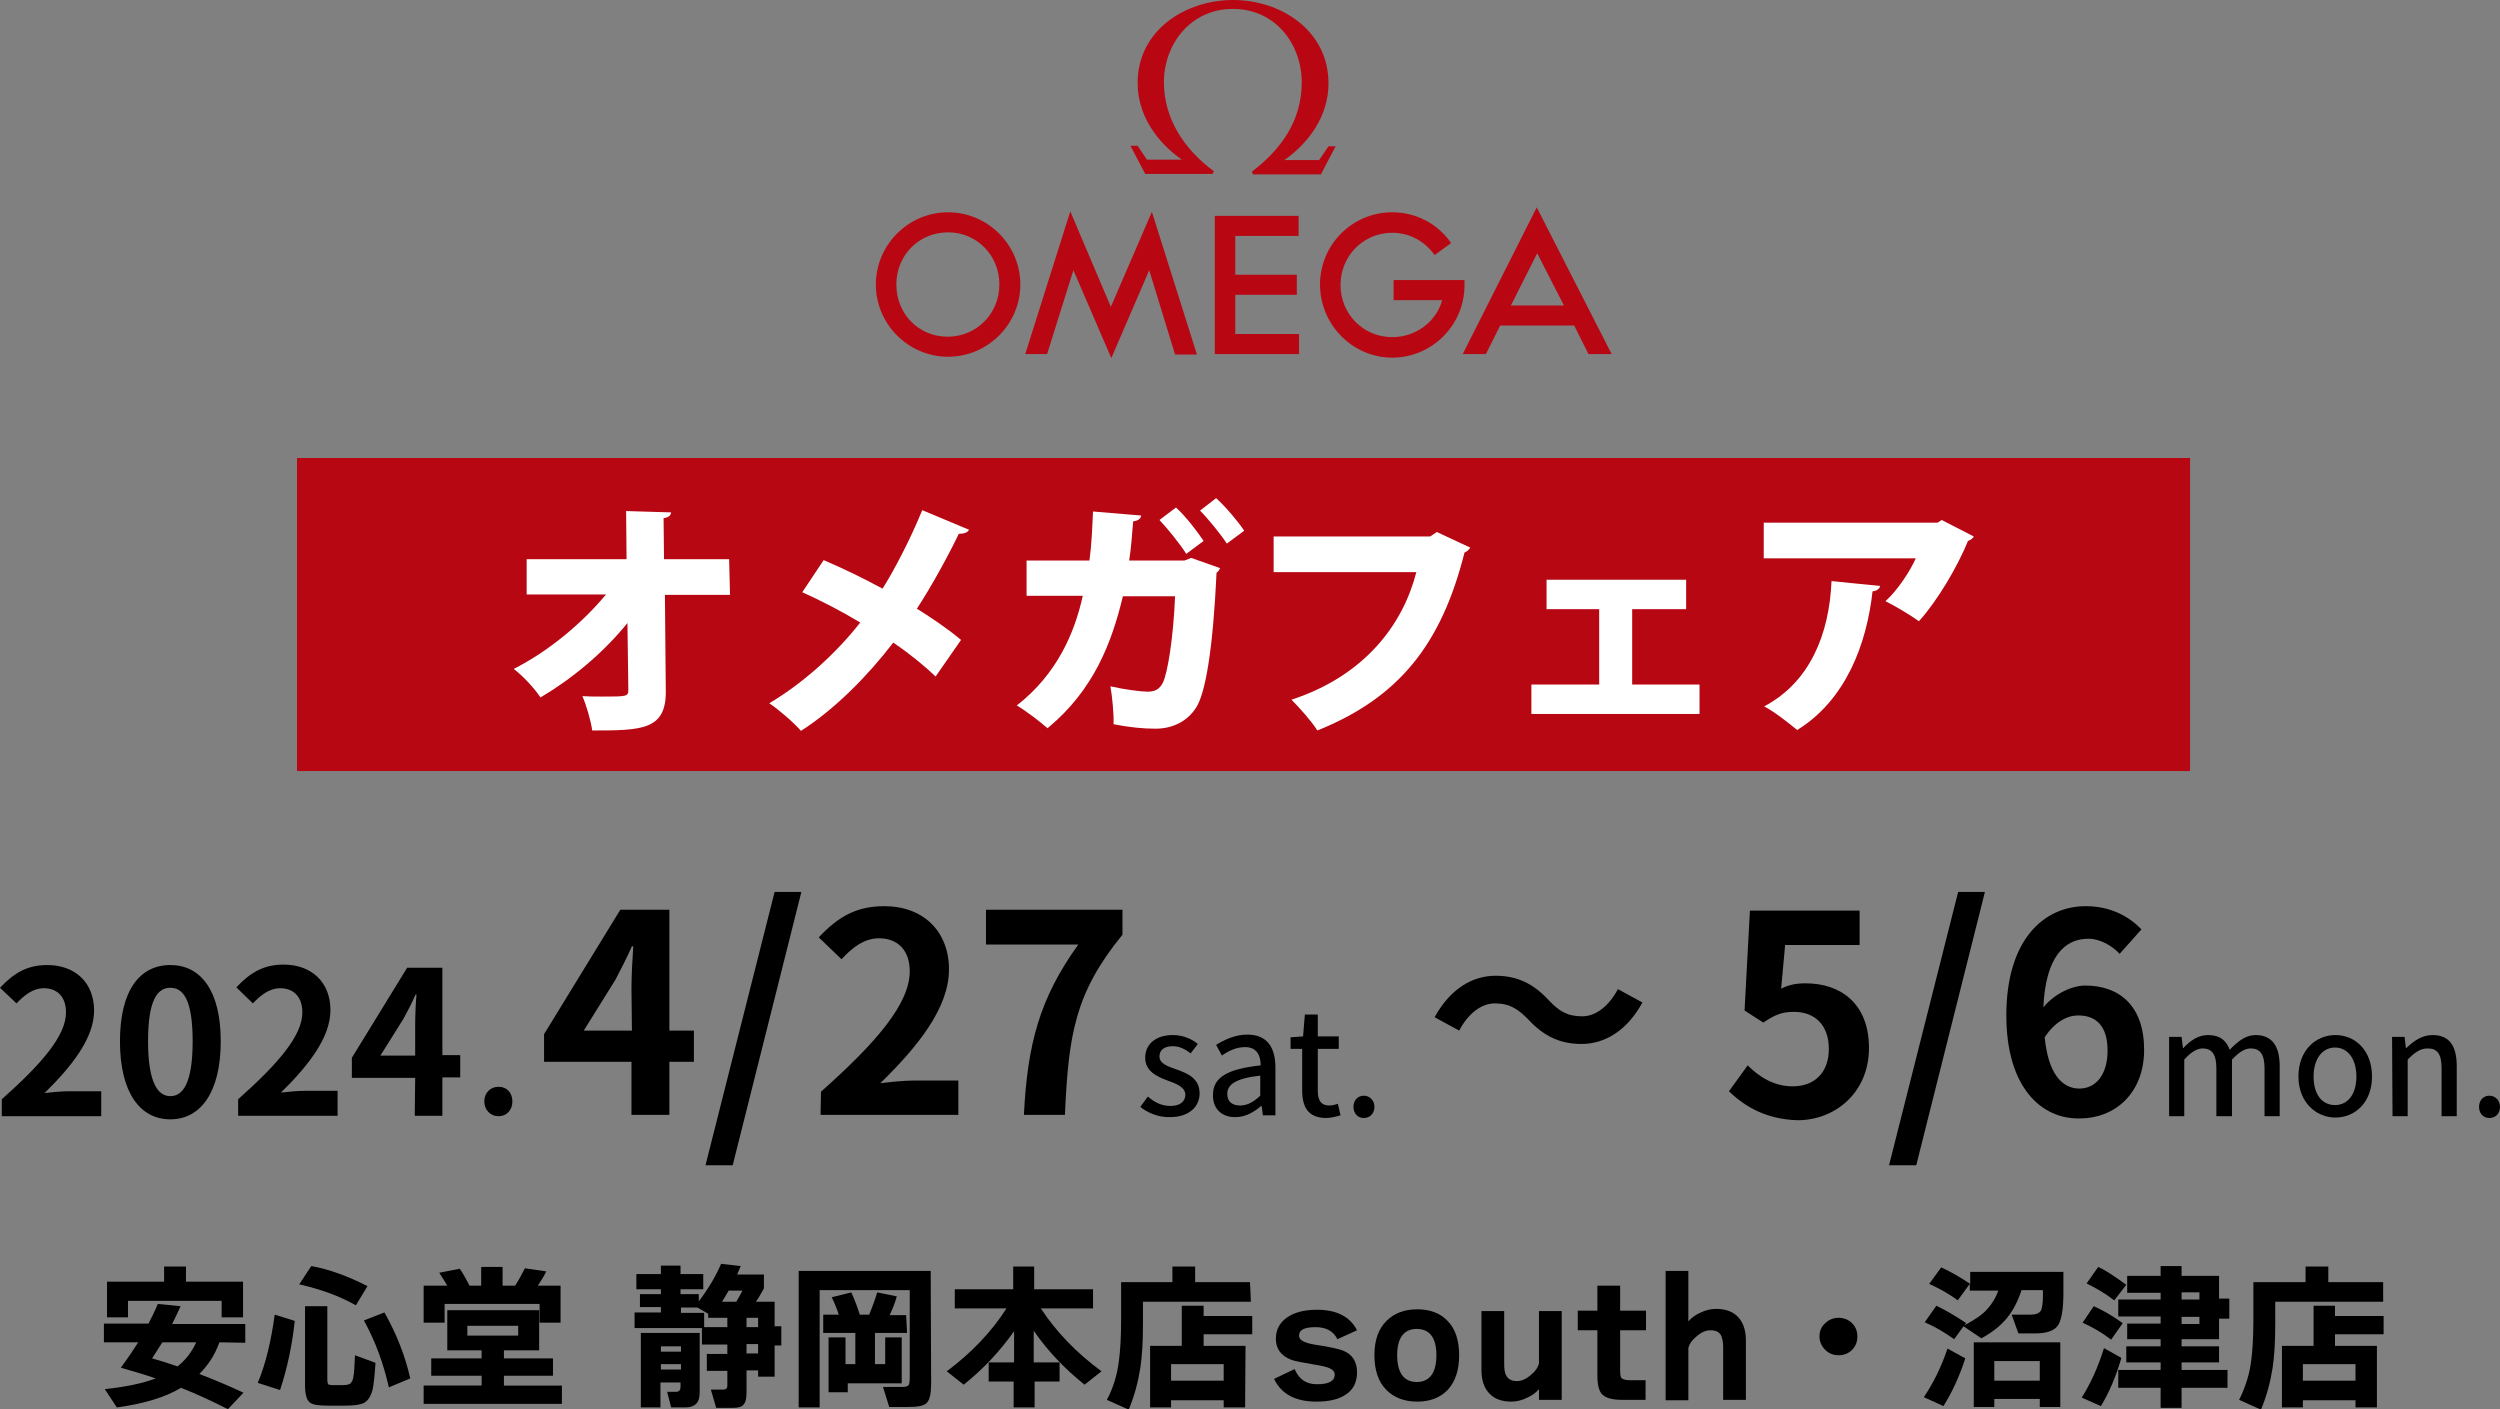 <?xml version="1.0" encoding="utf-8"?>
<!-- Generator: Adobe Illustrator 28.3.0, SVG Export Plug-In . SVG Version: 6.00 Build 0)  -->
<svg version="1.1" id="_レイヤー_2" xmlns="http://www.w3.org/2000/svg" xmlns:xlink="http://www.w3.org/1999/xlink" x="0px"
	 y="0px" viewBox="0 0 560.6 316" style="enable-background:new 0 0 560.6 316;" xml:space="preserve">
<rect x="0" y="0" width="560.6" height="316" fill="#808080" stroke="none"/>
<style type="text/css">
	.st0{fill:#B80712;}
	.st1{fill:#B70712;}
	.st2{fill:#FFFFFF;}
</style>
<g>
	<path class="st0" d="M276.5,2c9.5,0,15.4,7.9,15.4,16.5s-4.7,15.1-11.2,20l0.3,0.6h15.2l3.3-6.3h-1.6l-2.1,3.1H288
		c5.4-3.8,9.9-9.8,9.9-17.2C297.9,6.8,287.2,0,276.5,0s-21.4,6.8-21.4,18.6c0,7.4,4.5,13.4,9.9,17.2h-7.8l-2.1-3.1h-1.6l3.3,6.3
		h15.1l0.3-0.6c-6.5-4.8-11.2-11.6-11.2-20S266.9,2,276.5,2L276.5,2L276.5,2z M196.4,63.8c0,8.9,7.3,16.2,16.2,16.2
		s16.2-7.3,16.2-16.2s-7.3-16.2-16.2-16.2S196.4,54.9,196.4,63.8L196.4,63.8z M234.8,79.4l5.9-18.8l8.5,19.7l8.5-19.7l5.8,18.9h4.9
		l-10.1-32l-9.2,21.3L240,47.4l-10.1,32L234.8,79.4L234.8,79.4z M224.1,63.8c0,6.5-5.1,11.7-11.6,11.7S201,70.4,201,63.8
		s5.1-11.7,11.6-11.7S224.1,57.3,224.1,63.8L224.1,63.8z M333.2,79.4l3.2-6.4H353l3.2,6.4h5.2l-16.8-32.9L328,79.4H333.2L333.2,79.4
		z M312.2,52.2c-6.5,0-11.6,5.2-11.6,11.7s5.1,11.7,11.6,11.7c5.3,0,9.9-3.5,11.2-8.3h-10.9v-4.5h15.9c0,0.3,0,0.8,0,1.2
		c0,8.9-7.3,16.2-16.2,16.2S296,72.8,296,63.8s7.3-16.2,16.2-16.2c5.5,0,10.3,2.7,13.2,6.9l-3.7,2.7
		C319.6,54.2,316.2,52.2,312.2,52.2L312.2,52.2L312.2,52.2z M272.4,48.3v31.1h18.9v-4.5H277v-8.8h13.8v-4.5H277v-8.7h14.2v-4.5
		H272.4z M344.7,56.8l6,11.7h-11.9C338.8,68.5,344.7,56.8,344.7,56.8z"/>
	<rect x="66.6" y="102.7" class="st1" width="424.5" height="70.2"/>
	<path class="st2" d="M163.7,133.4h-14.6l0.2,21.5c0.1,8.8-5.3,8.9-16.5,8.9c-0.3-2.2-1.3-5.6-2.2-7.7c1.4,0.1,2.9,0.1,4.4,0.1
		c5.5,0,5.9,0,5.9-1.5l-0.2-15c-5.4,6.7-12.4,12.5-19.5,16.7c-1.4-2.1-3.8-4.7-6-6.4c7.7-3.9,15.2-10.1,20.7-16.7h-17.8v-7.9h22.4
		l-0.1-10.8l10.1,0.3c-0.1,0.6-0.4,1.1-1.7,1.3l0.1,9.2h14.6L163.7,133.4L163.7,133.4z"/>
	<path class="st2" d="M184.7,125.6c4.2,1.8,8.8,4,13.2,6.4c2.6-4.1,6.3-11.2,8.9-17.6l10.5,4.4c-0.3,0.6-1.1,0.9-2.3,0.9
		c-2.5,5.2-6.2,11.9-9.4,16.8c2.6,1.6,6.7,4.3,9.9,7l-5.7,8.2c-2.4-2.3-5.8-5.1-9.5-7.6c-5.6,7.3-12.9,14.8-20.7,19.8
		c-1.4-1.7-5-4.8-7.1-6.2c7.6-4.5,15-11.2,20.4-18.1c-4.3-2.6-8.8-4.9-13-6.8L184.7,125.6L184.7,125.6z"/>
	<path class="st2" d="M273.6,127.4c-0.2,0.4-0.4,0.8-0.8,1c-0.8,17.3-2.5,27.1-4.6,30.3c-2,3.1-5.3,4.7-9.1,4.7
		c-2.8,0-5.8-0.3-9.4-1c0.1-2.3-0.3-6.2-0.7-8.5c3,0.7,6.9,1.2,8.3,1.2c1.5,0,2.7-0.4,3.5-2.1c1-2.1,2.3-9.7,2.7-19.3h-11.7
		c-2.5,10.4-6.5,21-16.9,29.6c-1.6-1.4-4.8-3.9-6.9-5.1c9.1-7.1,13-16.4,14.8-24.6h-12.6v-7.9h14.1c0.5-3.8,0.6-6.9,0.8-11l10.8,0.9
		c-0.1,0.7-0.7,1.2-1.8,1.3c-0.3,3.3-0.4,5.7-0.9,8.8h12.4l1.5-0.6L273.6,127.4L273.6,127.4z M263.7,113.8c2.2,2,4.8,5.4,6.2,7.5
		l-3.9,2.9c-1.2-2-4.3-5.8-6-7.6L263.7,113.8L263.7,113.8z M272.7,111.7c2.2,2,4.9,5.2,6.3,7.3l-3.9,2.9c-1.2-1.9-4.2-5.6-6-7.4
		L272.7,111.7L272.7,111.7z"/>
	<path class="st2" d="M329.7,122.8c-0.3,0.4-0.7,0.9-1.3,1.1c-5.2,20.7-14.8,32.6-33,39.9c-1.3-2.1-4.1-5.2-5.8-6.9
		c16.5-5.4,25-16.9,28-28.6h-32v-8h35.1l1.5-1L329.7,122.8L329.7,122.8z"/>
	<path class="st2" d="M378.1,130v6.6H366v16.9h15.1v6.6h-37.7v-6.6h15.2v-16.9h-11.8V130H378.1L378.1,130z"/>
	<path class="st2" d="M442.6,120.3c-0.2,0.4-0.7,0.8-1.3,1c-2.3,5.7-6.9,13.5-11,18c-1.8-1.3-5.3-3.4-7.5-4.5
		c2.7-2.4,5.5-6.7,6.8-9.6h-34.1v-8h39l0.9-0.6L442.6,120.3L442.6,120.3z M421.6,131.4c-0.1,0.6-0.7,1.1-1.7,1.2
		c-1.3,11.7-5.9,24.3-16.9,31.1c-1.8-1.5-5.1-4.1-7.4-5.3c10.2-5.4,14.6-16.1,15.1-28.1L421.6,131.4L421.6,131.4z"/>
	<path d="M0.4,246.5c9.1-8.1,14.4-14.3,14.4-19.5c0-3.3-1.8-5.4-5-5.4c-2.4,0-4.4,1.6-6.1,3.4L0,221.5c3.1-3.3,6.1-5.1,10.6-5.1
		c6.3,0,10.5,4,10.5,10.2s-5,12.5-11.1,18.5c1.7-0.2,3.9-0.4,5.5-0.4h7.2v5.6H0.4V246.5L0.4,246.5z"/>
	<path d="M26.9,233.5c0-11.5,4.5-17.1,11.3-17.1s11.3,5.7,11.3,17.1S45,251,38.2,251S26.9,245,26.9,233.5z M43.2,233.5
		c0-9.3-2.1-12-5-12s-5,2.7-5,12s2.2,12.3,5,12.3S43.2,242.9,43.2,233.5z"/>
	<path d="M53.4,246.5c9.1-8.1,14.4-14.3,14.4-19.5c0-3.3-1.8-5.4-5-5.4c-2.4,0-4.4,1.6-6.1,3.4l-3.7-3.6c3.1-3.3,6.1-5.1,10.6-5.1
		c6.3,0,10.5,4,10.5,10.2s-5,12.5-11.1,18.5c1.7-0.2,3.9-0.4,5.5-0.4h7.2v5.6H53.4L53.4,246.5L53.4,246.5z"/>
	<path d="M93.1,241.7H78.9v-4.5L91.3,217h7.9v19.6h4v5h-4v8.6h-6.2L93.1,241.7L93.1,241.7z M93.1,229.9c0-1.9,0.1-4.9,0.3-6.9h-0.2
		c-0.8,1.8-1.7,3.6-2.7,5.4l-5.2,8.3h7.8L93.1,229.9L93.1,229.9z"/>
	<path d="M108.6,247c0-1.9,1.3-3.3,3.2-3.3s3.1,1.4,3.1,3.3s-1.3,3.3-3.1,3.3S108.6,248.9,108.6,247z"/>
	<path d="M141.6,238.1H122v-6.2l17.1-27.9h11v27.1h5.5v7h-5.5v11.9h-8.5V238.1z M141.6,221.8c0-2.7,0.2-6.8,0.4-9.6h-0.3
		c-1.1,2.5-2.4,5-3.7,7.5l-7.1,11.4h10.8L141.6,221.8L141.6,221.8z"/>
	<path d="M173.7,200h6l-15.4,61.3h-6.1L173.7,200L173.7,200z"/>
	<path d="M184.1,244.8c12.6-11.2,19.9-19.8,19.9-27c0-4.5-2.5-7.4-6.9-7.4c-3.4,0-6.1,2.2-8.4,4.7l-5.1-4.9c4.3-4.6,8.4-7,14.7-7
		c8.7,0,14.5,5.6,14.5,14.2s-7,17.3-15.4,25.5c2.4-0.3,5.4-0.6,7.6-0.6h9.9v7.7H184L184.1,244.8L184.1,244.8z"/>
	<path d="M241.8,211.8h-20.7V204h30.6v5.6c-10.7,13.1-12.1,22.5-12.9,40.4h-9.2C230.4,234.1,233.1,223.9,241.8,211.8L241.8,211.8z"
		/>
	<path d="M255.7,248.2l1.7-2.3c1.5,1.3,3.1,2.1,5.1,2.1c2.2,0,3.3-1.1,3.3-2.5c0-1.7-2-2.5-4-3.2c-2.4-0.9-5-2.1-5-5.1
		s2.3-5.1,6.2-5.1c2.3,0,4.3,0.9,5.6,2l-1.6,2.1c-1.2-0.9-2.5-1.6-4-1.6c-2.1,0-3,1-3,2.3c0,1.6,1.8,2.2,3.8,2.9
		c2.5,0.9,5.2,2,5.2,5.4c0,2.9-2.3,5.3-6.6,5.3C259.9,250.6,257.4,249.6,255.7,248.2L255.7,248.2z"/>
	<path d="M272,245.5c0-3.9,3.2-5.8,10.7-6.6c0-2.1-0.8-4.1-3.5-4.1c-2,0-3.8,0.9-5.2,1.9l-1.3-2.4c1.8-1.1,4.2-2.3,7-2.3
		c4.4,0,6.3,2.8,6.3,7.4v10.7h-2.8l-0.3-2.1h-0.1c-1.6,1.4-3.6,2.5-5.7,2.5C274.1,250.6,271.9,248.7,272,245.5L272,245.5z
		 M282.6,245.7v-4.5c-5.5,0.6-7.4,2-7.4,4.1c0,1.9,1.3,2.6,2.9,2.6S281.1,247.1,282.6,245.7L282.6,245.7z"/>
	<path d="M292,244.5v-9.3h-2.6v-2.6l2.8-0.2l0.4-4.9h2.9v4.9h4.7v2.8h-4.7v9.4c0,2.1,0.7,3.3,2.6,3.3c0.6,0,1.4-0.2,1.9-0.4l0.6,2.6
		c-1,0.3-2.2,0.6-3.4,0.6C293.3,250.6,292,248.2,292,244.5L292,244.5z"/>
	<path d="M303.5,248.2c0-1.5,1-2.5,2.3-2.5s2.4,1,2.4,2.5s-1,2.5-2.4,2.5S303.5,249.6,303.5,248.2z"/>
	<path d="M335.2,225c-3.2,0-6.1,2.5-8,6.1l-5.5-3c3.4-6.2,8.3-9.3,13.7-9.3c4.8,0,8.5,1.8,11.9,5.5c2.2,2.3,4,3.6,7.5,3.6
		c3.2,0,6.1-2.5,8-6.1l5.5,3c-3.4,6.2-8.3,9.3-13.7,9.3c-4.8,0-8.5-1.8-11.9-5.5C340.5,226.4,338.7,225,335.2,225z"/>
	<path d="M387.7,244.7l4.2-5.8c2.6,2.6,5.9,4.7,10.1,4.7c4.8,0,8.1-3,8.1-8.4s-3.2-8.3-7.8-8.3c-2.7,0-4.2,0.6-6.9,2.4l-4.2-2.7
		l1.2-22.4h24.6v7.7h-16.7l-0.9,9.8c1.8-0.9,3.4-1.2,5.5-1.2c7.8,0,14.2,4.5,14.2,14.5s-7.6,16.2-16,16.2
		C396,251,391.2,248.1,387.7,244.7L387.7,244.7z"/>
	<path d="M439.1,200h6l-15.4,61.3h-6.1L439.1,200L439.1,200z"/>
	<path d="M449.9,227.7c0-17.1,8.5-24.5,17.8-24.5c5.7,0,9.8,2.4,12.5,5.2l-4.9,5.5c-1.6-1.8-4.4-3.4-7-3.4c-5.3,0-9.6,4-10.1,15.4
		c2.5-3.1,6.5-4.9,9.4-4.9c7.7,0,13.2,4.6,13.2,14.4s-6.6,15.4-14.4,15.4C457.8,251,449.9,243.9,449.9,227.7L449.9,227.7z
		 M466.3,244.1c3.5,0,6.3-2.9,6.3-8.5s-2.6-7.9-6.6-7.9c-2.4,0-5.2,1.4-7.5,4.9C459.3,240.8,462.4,244.1,466.3,244.1L466.3,244.1z"
		/>
	<path d="M486.4,232.5h2.8l0.3,2.5h0.1c1.5-1.6,3.3-2.9,5.5-2.9c2.7,0,4.1,1.2,4.9,3.3c1.8-1.9,3.6-3.3,5.8-3.3c3.7,0,5.4,2.5,5.4,7
		v11.2h-3.4v-10.7c0-3.2-1-4.5-3.1-4.5c-1.3,0-2.6,0.8-4.2,2.5v12.7H497v-10.7c0-3.2-1-4.5-3.1-4.5c-1.2,0-2.6,0.8-4.1,2.5v12.7
		h-3.4L486.4,232.5L486.4,232.5z"/>
	<path d="M515.4,241.4c0-5.9,3.9-9.3,8.3-9.3s8.2,3.4,8.2,9.3s-3.9,9.2-8.2,9.2S515.4,247.2,515.4,241.4z M528.4,241.4
		c0-3.9-1.9-6.5-4.8-6.5s-4.8,2.6-4.8,6.5c0,3.9,1.8,6.4,4.8,6.4S528.4,245.2,528.4,241.4z"/>
	<path d="M536.4,232.5h2.8l0.3,2.5h0.1c1.7-1.6,3.5-2.9,5.9-2.9c3.8,0,5.4,2.5,5.4,7v11.2h-3.4v-10.7c0-3.2-0.9-4.5-3.1-4.5
		c-1.7,0-2.9,0.9-4.5,2.5v12.7h-3.4L536.4,232.5L536.4,232.5z"/>
	<path d="M555.9,248.2c0-1.5,1-2.5,2.3-2.5s2.4,1,2.4,2.5s-1,2.5-2.4,2.5S555.9,249.6,555.9,248.2z"/>
	<path d="M49.2,301c-1,2.8-2.5,5.1-4.5,7.1c3.4,1.3,6.7,2.7,9.9,4.2l-3.5,3.7c-3.5-1.8-7-3.4-10.5-4.8c-3.7,2.2-8.5,3.6-14.4,4.4
		l-2.7-4.1c4.7-0.5,8.5-1.3,11.4-2.4c-2.5-0.9-5.1-1.6-7.8-2.4c1.4-1.9,2.7-3.8,3.9-5.7h-7.7v-4.2h10c0.8-1.5,1.5-3,2.1-4.4l5.1,0.5
		c-0.6,1.3-1.2,2.6-1.9,4H55v4.2L49.2,301L49.2,301z M54.4,295.4h-4.7v-3.7h-21v3.7H24v-8h12.8V284h4.9v3.4h12.8V295.4z M39.8,306.4
		c1.8-1.4,3.2-3.2,4.2-5.4h-7.6c-0.8,1.3-1.6,2.5-2.3,3.6C35.9,305.1,37.8,305.7,39.8,306.4z"/>
	<path d="M66.1,296.2c-0.6,5.5-1.7,10.7-3.3,15.5l-5-1.6c1.8-4.3,3-9.4,3.8-15.3L66.1,296.2L66.1,296.2z M82.4,288.4l-2.6,4.3
		c-3.7-2.1-7.9-3.6-12.7-4.7l2.7-4.1C73.7,284.6,77.9,286.1,82.4,288.4z M84.2,305.6c-0.2,3-0.4,5.1-0.7,6.2c-0.4,1.4-1,2.3-1.9,2.8
		c-0.8,0.4-2.2,0.6-4.2,0.6h-3.8c-2.2,0-3.5-0.2-4.1-0.7c-0.7-0.5-1.1-1.8-1.1-3.8v-17.8h5v16.5c0,0.5,0.1,0.9,0.2,1s0.5,0.2,1,0.2
		h2.1c0.9,0,1.6-0.1,1.9-0.4s0.6-0.8,0.7-1.8c0.1-0.5,0.2-2,0.3-4.5L84.2,305.6L84.2,305.6z M92,309.1l-4.8,2
		c-1.2-5.3-3-10.3-5.6-15l4.6-1.8C88.8,298.9,90.8,303.8,92,309.1L92,309.1z"/>
	<path d="M100.3,288.3c-0.6-1-1.2-2-1.8-2.9l4.6-0.9c0.7,1,1.4,2.3,2.2,3.8h2.6v-4.2h4.8v4.2h2.8c0.8-1.2,1.5-2.5,2.2-3.9l4.8,0.7
		c-0.6,1.2-1.3,2.3-1.9,3.2h5.1v8.3h-4.7v-4.2H99.7v4.2H95v-8.3L100.3,288.3L100.3,288.3z M126,314.8H95v-4.1h13v-2.2H96.7v-3.9
		h11.3v-1.8h-7.7v-9h20.6v9h-7.9v1.8h11v3.9h-11v2.2H126V314.8z M116.2,299.5v-2.2h-11.4v2.2H116.2z"/>
	<path d="M157.4,297.8h-15.1v-3.5h5.9v-1.2h-4.7v-2.9h4.7v-1.1h-5.5v-3.4h5.5v-1.9h4.4v1.9h5.1v3.4h-5.1v1.1h4.1v1.6
		c2-2.6,3.7-5.4,5-8.4l4.4,0.5c-0.3,0.7-0.6,1.4-0.8,1.9h6v3.1c-0.6,1-1.1,2.1-1.8,3h4.2v5.5h1.5v4.3h-1.5v7H170v-1.4h-2.6v4.9
		c0,1.4-0.2,2.3-0.7,2.8c-0.4,0.5-1.2,0.7-2.4,0.7h-3.7l-1.2-4.1h2.7c0.5,0,0.8-0.1,0.9-0.4c0.1-0.1,0.1-0.4,0.1-0.7v-3.1h-4.6v-3.8
		h4.6v-2.1h-5.7L157.4,297.8L157.4,297.8z M156.9,312.1c0,1.2-0.2,2.1-0.8,2.7c-0.5,0.5-1.3,0.8-2.4,0.8h-3.2l-0.9-3.5h2
		c0.7,0,1-0.4,1-1.1V310h-4.5v5.6h-4.4v-16.7h13.2L156.9,312.1L156.9,312.1z M152.7,303.1v-1.2h-4.5v1.2H152.7z M152.7,307.1v-1.2
		h-4.5v1.2H152.7z M156.4,293.2h-3.7v1.2h5.2v3.2h5.2v-2.1h-4.3v-0.9L156.4,293.2L156.4,293.2z M161.9,291.9h3.2
		c0.4-0.7,0.9-1.5,1.4-2.5h-3.1C162.9,290.3,162.4,291.1,161.9,291.9L161.9,291.9z M170,297.6v-2.1h-2.6v2.1H170z M170,303.5v-2.1
		h-2.6v2.1H170z"/>
	<path d="M208.8,310.1c0,2.4-0.3,3.8-1,4.5s-2.1,0.9-4.4,0.9h-4l-1.4-4.5h4.4c0.7,0,1.2-0.1,1.4-0.5c0.1-0.2,0.2-0.7,0.2-1.5v-19.7
		h-20.2v26.3h-4.7V285h29.6L208.8,310.1L208.8,310.1z M203.4,298.9h-7.2v7h2.3v-6h3.7v10.3h-12.1v2h-4.3v-12.3h3.8v6h2.2v-7h-7.2
		v-4.1h3.5c-0.4-1.2-0.9-2.5-1.6-3.9l4.4-1.1c0.9,2,1.5,3.7,1.9,5h2.1c0.8-1.9,1.4-3.6,1.8-5l4.4,0.9c-0.4,1.5-1,2.9-1.6,4.2h3.7
		L203.4,298.9L203.4,298.9z"/>
	<path d="M227.4,298.5c-3.1,4.4-6.8,8.4-11.3,12l-3.8-3c5.5-4.1,10-8.8,13.4-14.1h-11.6v-4.3h13.1V284h4.7v5.1h13.2v4.3h-11.7
		c3.4,5.2,7.9,9.9,13.6,14.1l-3.8,3c-4.5-3.6-8.3-7.6-11.4-12.1v7.1h5.8v4.3H232v5.8h-4.7v-5.8h-5.6v-4.3h5.7L227.4,298.5
		L227.4,298.5z"/>
	<path d="M280.5,291.9h-24.2v5c0,4-0.2,7.3-0.6,9.9c-0.5,3.1-1.3,6.2-2.6,9.3l-4.9-2.2c1.4-2.6,2.3-5.5,2.7-8.7
		c0.3-2.2,0.5-5.3,0.5-9.2v-8.5h11.5V284h5.1v3.5h12.3L280.5,291.9L280.5,291.9z M279.2,315.6h-4.8v-1.6h-11.8v1.6h-4.7v-13.8h7.1
		v-9h4.9v2.3h10.9v4.1h-10.9v2.6h9.4L279.2,315.6L279.2,315.6z M274.4,309.6v-3.7h-11.8v3.7H274.4z"/>
	<path d="M304.3,307.7c0,2.2-0.8,3.9-2.5,5c-1.6,1.1-3.8,1.6-6.6,1.6c-4.7,0-7.9-1.7-9.5-5.1l4.6-2.2c1,2.3,2.6,3.4,5,3.4
		c2.7,0,4-0.7,4-2.2c0-1-1.1-1.6-3.4-2c-3.5-0.6-5.7-1-6.4-1.3c-2.3-0.9-3.4-2.5-3.4-4.7c0-2,0.8-3.5,2.4-4.7
		c1.7-1.2,3.9-1.8,6.8-1.8c4.4,0,7.4,1.5,9,4.6l-4.4,2c-0.9-1.8-2.5-2.7-4.9-2.7c-2.5,0-3.7,0.6-3.7,1.9c0,1,1.1,1.6,3.4,2
		c3.4,0.5,5.5,1,6.3,1.3C303.2,303.6,304.3,305.3,304.3,307.7L304.3,307.7z"/>
	<path d="M327.2,303.9c0,3.4-0.9,5.9-2.5,7.7c-1.7,1.8-4,2.7-6.9,2.7s-5.2-0.9-6.9-2.6c-1.8-1.8-2.7-4.4-2.7-7.8s0.9-5.9,2.7-7.7
		c1.7-1.7,4-2.6,6.9-2.6s5.2,0.9,6.8,2.6C326.3,297.9,327.2,300.5,327.2,303.9L327.2,303.9z M322.1,303.9c0-3.9-1.5-5.9-4.4-5.9
		s-4.4,2-4.4,5.9s1.5,6,4.4,6S322.1,307.8,322.1,303.9z"/>
	<path d="M350.2,313.9h-5.1v-2.4c-0.7,0.8-1.5,1.4-2.6,1.9c-1.2,0.6-2.4,0.9-3.6,0.9c-2.1,0-3.8-0.6-4.9-1.8c-1.2-1.2-1.8-3-1.8-5.3
		v-13.2h5.1v11.8c0,1.2,0.1,2.1,0.5,2.7c0.4,0.8,1.2,1.2,2.4,1.2c1,0,2.1-0.5,3.1-1.4c1-0.8,1.6-1.7,1.8-2.6v-11.7h5.1L350.2,313.9
		L350.2,313.9z"/>
	<path d="M369.1,298.3h-5.8v9c0,1,0.1,1.6,0.4,1.8s0.8,0.4,1.8,0.4h3.5v4.4h-5.3c-2.1,0-3.5-0.4-4.3-1.1s-1.2-2.1-1.2-4.2v-10.3
		h-4.4v-4.4h4.4v-5.6h5.1v5.6h5.8L369.1,298.3L369.1,298.3z"/>
	<path d="M391.5,313.9h-5.1v-11.8c0-1.2-0.2-2.1-0.5-2.7c-0.5-0.8-1.2-1.1-2.4-1.1c-1,0-2.1,0.5-3.1,1.4c-1,0.8-1.6,1.7-1.8,2.6
		v11.7h-5.1V285h5.1v11.3c0.7-0.8,1.5-1.4,2.6-1.9c1.2-0.6,2.4-0.9,3.6-0.9c2.1,0,3.8,0.6,4.9,1.8c1.2,1.2,1.8,3,1.8,5.3
		L391.5,313.9L391.5,313.9z"/>
	<path d="M416.5,299.7c0,1.2-0.4,2.2-1.2,3s-1.8,1.2-3,1.2s-2.2-0.4-3-1.2c-0.8-0.8-1.3-1.8-1.3-3s0.4-2.2,1.3-3
		c0.8-0.8,1.9-1.2,3-1.2s2.2,0.4,3,1.2S416.5,298.5,416.5,299.7z"/>
	<path d="M440.7,304.6c-1.3,4-2.9,7.5-4.9,10.7l-4.4-2c2.1-3.1,3.9-6.7,5.3-10.9L440.7,304.6L440.7,304.6z M440.9,296.7l-0.4,0.5
		c2.2-1.2,3.9-2.3,5-3.5s2-2.6,2.6-4.3h-6.4v-1.5l-2.7,3.7c-1.8-1.4-4-2.6-6.4-3.7l2.7-3.7c2,0.9,4.1,2.1,6.5,3.7v-2.7h20.9v4.7
		c0,3.6-0.4,5.9-1.1,7.1c-0.8,1.4-2.6,2-5.2,2h-3.8l-1.5-4.2h4.2c1.2,0,2-0.3,2.4-1c0.2-0.5,0.4-1.5,0.4-3.1v-1.4h-4.8
		c-0.8,2.5-1.9,4.6-3.3,6.3s-3.3,3.2-5.7,4.5l-4-2.7l-2.1,2.9c-2.1-1.5-4.3-2.8-6.6-3.8l2.6-3.7C436.1,293.7,438.4,295,440.9,296.7
		L440.9,296.7z M462,315.5h-4.6v-1.8h-10.2v1.8h-4.6V301H462V315.5z M457.4,309.6v-4.4h-10.2v4.4H457.4z"/>
	<path d="M475.7,304.5c-1.2,4.1-2.7,7.7-4.6,10.8l-4.3-1.9c1.9-3,3.6-6.6,5-11.1L475.7,304.5L475.7,304.5z M476,296.7l-2.6,3.7
		c-2.1-1.6-4.2-2.8-6.4-3.8l2.5-3.7C471.3,293.7,473.5,294.9,476,296.7L476,296.7z M476.8,288.1l-2.7,3.5c-1.9-1.5-4-2.7-6.2-3.8
		l2.6-3.7C471.9,284.7,473.9,286,476.8,288.1L476.8,288.1z M499.9,295.7h-2.3v4.6h-8.4v1.6h8.4v3.6h-8.4v1.7h10.3v4h-10.3v4.5h-4.7
		v-4.5H475v-4h9.5v-1.7h-7.7v-3.6h7.7v-1.6H477v-3.5h7.5v-1.6H475v-3.8h9.5v-1.5H477v-3.8h7.5v-2.2h4.7v2.2h8.4v5.1h2.3V295.7z
		 M493.2,291.4v-1.6h-4v1.6H493.2z M493.2,296.9v-1.6h-4v1.6H493.2z"/>
	<path d="M534.4,291.9h-24.2v5c0,4-0.2,7.3-0.6,9.9c-0.5,3.1-1.3,6.2-2.6,9.3l-4.9-2.2c1.3-2.6,2.3-5.5,2.7-8.7
		c0.3-2.2,0.5-5.3,0.5-9.2v-8.5H517V284h5.1v3.5h12.3L534.4,291.9L534.4,291.9z M533,315.6h-4.8v-1.6h-11.8v1.6h-4.7v-13.8h7.1v-9
		h4.8v2.3h10.9v4.1h-10.9v2.6h9.4L533,315.6L533,315.6z M528.2,309.6v-3.7h-11.8v3.7H528.2z"/>
</g>
</svg>
